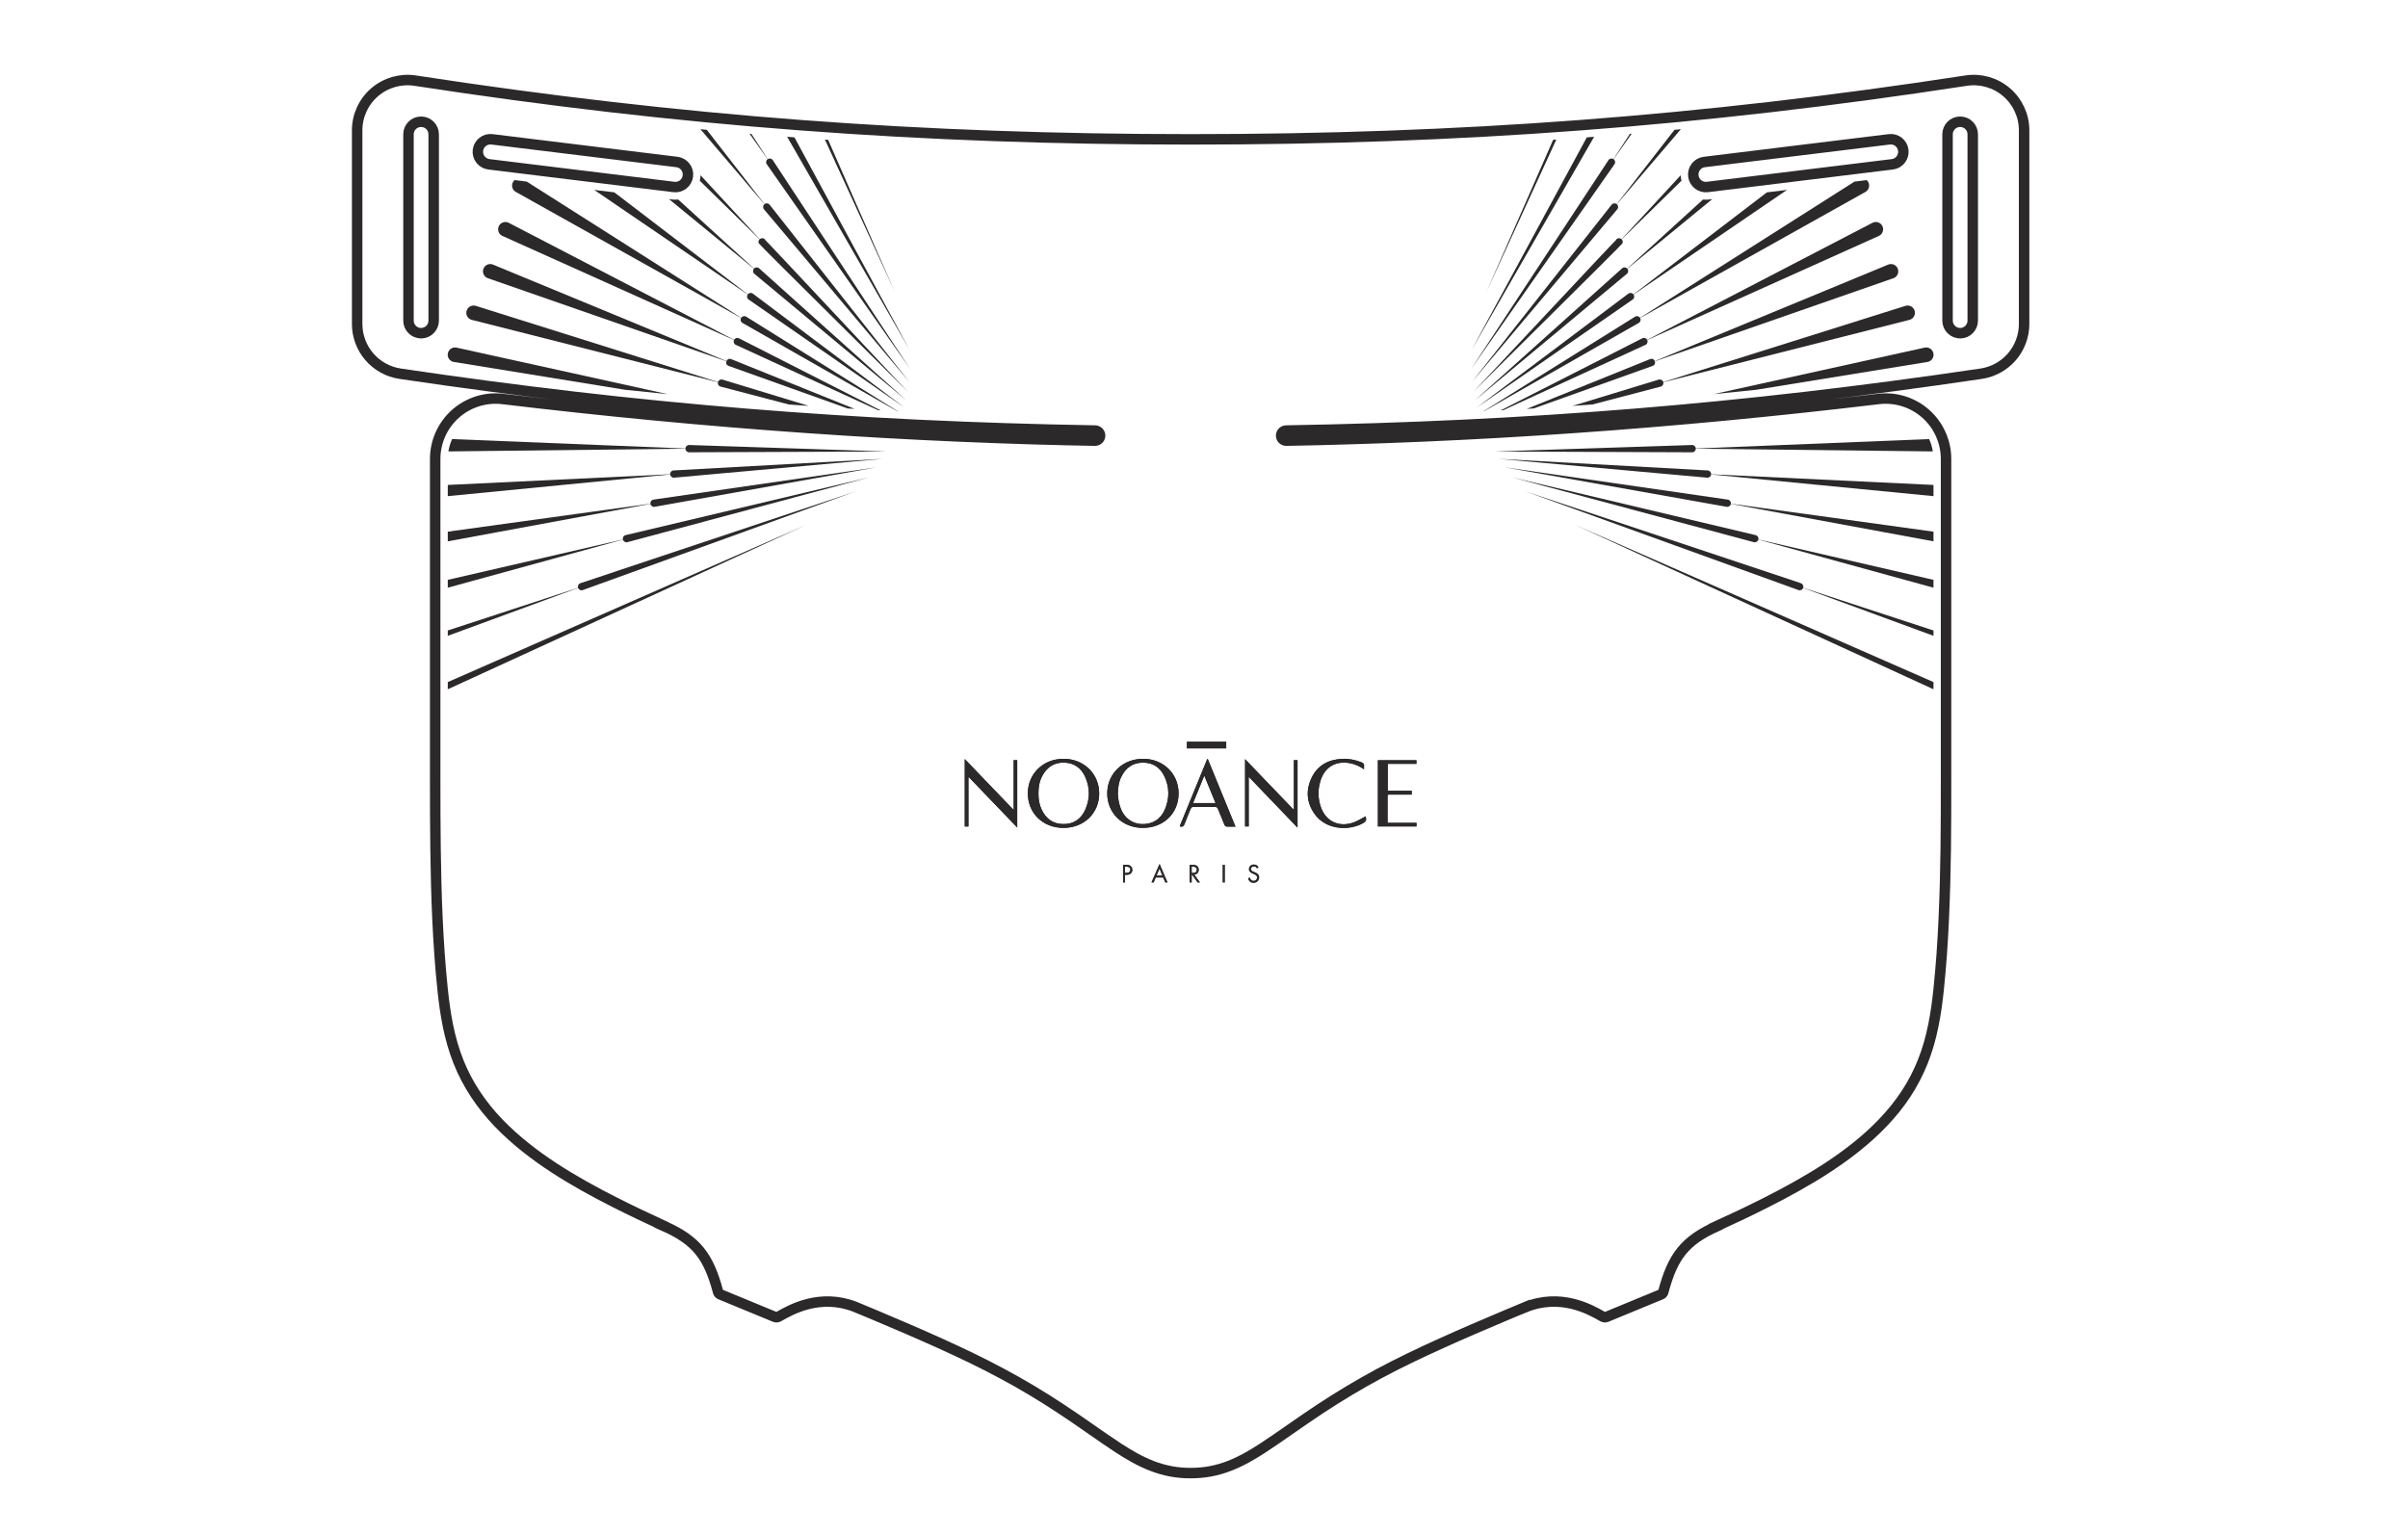 <svg width="69" height="44" viewBox="0 0 69 44" fill="none" xmlns="http://www.w3.org/2000/svg">
<path d="M56.528 9.189C56.528 9.388 56.366 9.55 56.167 9.55C55.968 9.55 55.806 9.388 55.806 9.189V3.85C55.806 3.65 55.968 3.489 56.167 3.489C56.366 3.489 56.528 3.65 56.528 3.85V9.189ZM54.224 4.709L48.924 5.359C48.726 5.384 48.547 5.243 48.522 5.045C48.498 4.848 48.638 4.667 48.836 4.643L54.136 3.993C54.334 3.968 54.514 4.109 54.538 4.307C54.562 4.504 54.422 4.685 54.224 4.709ZM19.711 5.045C19.687 5.243 19.507 5.384 19.309 5.359L14.009 4.709C13.812 4.685 13.671 4.504 13.695 4.307C13.72 4.109 13.9 3.968 14.097 3.993L19.397 4.643C19.595 4.667 19.736 4.848 19.711 5.045ZM12.427 9.189C12.427 9.388 12.265 9.55 12.066 9.55C11.867 9.55 11.705 9.388 11.705 9.189V3.85C11.705 3.65 11.867 3.489 12.066 3.489C12.265 3.489 12.427 3.65 12.427 3.85V9.189ZM57.496 2.642C57.177 2.368 56.753 2.247 56.337 2.311C48.746 3.479 41.798 3.994 34.117 3.994C26.436 3.994 19.488 3.479 11.896 2.311C11.48 2.247 11.056 2.368 10.737 2.642C10.417 2.916 10.234 3.316 10.234 3.737V9.283C10.234 9.629 10.358 9.964 10.584 10.226C10.81 10.488 11.122 10.66 11.465 10.711C18.3 11.725 24.472 12.222 31.38 12.34C31.464 12.342 31.53 12.414 31.523 12.498C31.519 12.538 31.499 12.574 31.467 12.599C31.451 12.611 31.434 12.62 31.414 12.625C31.404 12.627 31.395 12.629 31.384 12.629C31.375 12.63 31.366 12.629 31.356 12.629C31.339 12.629 31.322 12.629 31.304 12.628C30.752 12.618 30.2 12.605 29.648 12.589C28.92 12.567 28.193 12.541 27.466 12.509C26.011 12.447 24.557 12.364 23.104 12.262C20.198 12.059 17.301 11.781 14.407 11.435C13.916 11.376 13.423 11.531 13.052 11.859C12.682 12.188 12.47 12.66 12.47 13.154V22.314C12.47 22.985 12.471 23.656 12.48 24.327C12.489 25 12.505 25.673 12.536 26.345C12.552 26.682 12.571 27.02 12.595 27.356C12.607 27.525 12.62 27.694 12.635 27.862C12.65 28.031 12.666 28.2 12.684 28.369C12.72 28.713 12.766 29.055 12.835 29.395C12.871 29.569 12.912 29.74 12.961 29.911C13.01 30.083 13.068 30.252 13.133 30.419C13.198 30.583 13.271 30.744 13.353 30.901C13.435 31.058 13.524 31.21 13.622 31.357C13.816 31.652 14.035 31.921 14.278 32.176C14.518 32.426 14.773 32.655 15.043 32.871C15.309 33.084 15.585 33.282 15.87 33.468C16.152 33.653 16.441 33.825 16.734 33.99C17.025 34.154 17.321 34.31 17.619 34.461C18.073 34.691 18.551 34.918 19.021 35.134C19.021 35.134 19.021 35.135 19.02 35.136C19.969 35.556 20.305 36.019 20.574 37.017C20.575 37.021 20.576 37.025 20.577 37.029C20.578 37.032 20.58 37.037 20.581 37.039C20.582 37.042 20.584 37.047 20.585 37.048C20.587 37.051 20.59 37.055 20.59 37.057C20.593 37.06 20.596 37.064 20.597 37.065C20.599 37.068 20.602 37.072 20.603 37.073C20.606 37.075 20.61 37.079 20.611 37.08C20.613 37.082 20.617 37.086 20.619 37.087C20.622 37.089 20.626 37.091 20.627 37.092C20.637 37.097 20.644 37.101 20.654 37.105C20.662 37.108 20.674 37.113 20.693 37.121C20.703 37.125 20.716 37.13 20.73 37.136C20.745 37.142 20.761 37.149 20.779 37.156C20.798 37.164 20.818 37.172 20.84 37.181C20.862 37.191 20.886 37.2 20.911 37.211C20.937 37.221 20.964 37.233 20.993 37.245C21.005 37.25 21.017 37.255 21.03 37.26C21.042 37.265 21.055 37.27 21.069 37.276C21.083 37.282 21.097 37.288 21.113 37.294C21.128 37.3 21.145 37.307 21.162 37.314C21.179 37.321 21.198 37.329 21.218 37.337C21.237 37.345 21.258 37.354 21.279 37.363C21.301 37.372 21.323 37.381 21.346 37.39C21.369 37.4 21.392 37.409 21.415 37.419C21.439 37.429 21.462 37.438 21.485 37.447C21.508 37.457 21.529 37.466 21.551 37.475C21.572 37.483 21.593 37.492 21.615 37.501C21.636 37.51 21.658 37.519 21.681 37.528C21.704 37.538 21.727 37.547 21.752 37.558C21.777 37.568 21.802 37.579 21.83 37.59C21.858 37.601 22.177 37.733 22.208 37.746C22.247 37.762 22.289 37.751 22.324 37.729C22.659 37.538 23.488 37.065 24.493 37.451C24.686 37.531 24.878 37.611 25.07 37.691C25.694 37.954 26.317 38.221 26.934 38.5C27.535 38.772 28.13 39.055 28.712 39.368C29.002 39.523 29.287 39.684 29.569 39.853C29.851 40.022 30.129 40.197 30.403 40.378C30.679 40.56 30.952 40.748 31.223 40.937C31.36 41.033 31.498 41.129 31.636 41.224C31.776 41.321 31.917 41.416 32.06 41.509C32.208 41.604 32.358 41.696 32.512 41.781C32.672 41.869 32.837 41.948 33.008 42.014C33.096 42.048 33.185 42.078 33.275 42.104C33.367 42.131 33.459 42.153 33.553 42.17C33.74 42.205 33.927 42.22 34.117 42.22C34.307 42.22 34.493 42.205 34.681 42.17C34.868 42.135 35.048 42.083 35.226 42.014C35.312 41.981 35.397 41.944 35.48 41.904C35.562 41.866 35.642 41.824 35.722 41.781C35.876 41.696 36.025 41.604 36.173 41.509C36.316 41.416 36.457 41.321 36.597 41.224C36.736 41.129 36.873 41.033 37.011 40.937C37.282 40.748 37.554 40.56 37.83 40.378C38.105 40.197 38.383 40.022 38.665 39.853C38.947 39.684 39.232 39.523 39.521 39.367C40.103 39.055 40.698 38.772 41.3 38.5C41.917 38.221 42.539 37.954 43.164 37.691C43.338 37.618 43.513 37.546 43.687 37.473C43.687 37.473 43.687 37.473 43.687 37.474C44.718 37.046 45.572 37.534 45.913 37.729C45.949 37.751 45.99 37.762 46.03 37.746C46.06 37.733 46.38 37.601 46.407 37.59C46.435 37.579 46.461 37.568 46.486 37.558C46.51 37.547 46.534 37.538 46.556 37.528C46.579 37.519 46.601 37.51 46.623 37.501C46.644 37.492 46.665 37.483 46.687 37.475C46.708 37.466 46.73 37.457 46.753 37.447C46.775 37.438 46.799 37.429 46.822 37.419C46.846 37.409 46.869 37.4 46.892 37.39C46.915 37.381 46.937 37.372 46.958 37.363C46.98 37.354 47 37.345 47.02 37.337C47.039 37.329 47.058 37.321 47.075 37.314C47.093 37.307 47.109 37.3 47.124 37.294C47.14 37.288 47.154 37.282 47.168 37.276C47.182 37.27 47.195 37.265 47.208 37.26C47.22 37.255 47.232 37.25 47.244 37.245C47.273 37.233 47.3 37.221 47.326 37.211C47.352 37.2 47.376 37.191 47.398 37.181C47.42 37.172 47.44 37.164 47.458 37.156C47.476 37.149 47.493 37.142 47.507 37.136C47.522 37.13 47.534 37.125 47.545 37.121C47.563 37.113 47.575 37.108 47.583 37.105C47.593 37.101 47.601 37.097 47.61 37.092C47.611 37.091 47.616 37.089 47.619 37.087C47.62 37.086 47.624 37.082 47.627 37.08C47.628 37.079 47.632 37.075 47.634 37.073C47.636 37.072 47.639 37.068 47.641 37.065C47.642 37.064 47.645 37.06 47.647 37.057C47.648 37.055 47.651 37.051 47.652 37.048C47.653 37.047 47.656 37.042 47.657 37.039C47.657 37.037 47.659 37.032 47.66 37.029C47.661 37.025 47.663 37.021 47.663 37.017C47.932 36.019 48.268 35.556 49.217 35.136C49.217 35.135 49.216 35.133 49.215 35.132C49.685 34.917 50.163 34.69 50.615 34.461C50.913 34.31 51.208 34.154 51.499 33.99C51.793 33.825 52.081 33.653 52.363 33.468C52.648 33.282 52.925 33.084 53.191 32.871C53.325 32.764 53.456 32.653 53.583 32.538C53.711 32.421 53.835 32.301 53.955 32.176C54.075 32.05 54.191 31.919 54.301 31.783C54.411 31.646 54.515 31.505 54.612 31.357C54.808 31.06 54.969 30.75 55.1 30.419C55.166 30.252 55.223 30.083 55.273 29.911C55.322 29.741 55.363 29.569 55.398 29.395C55.433 29.224 55.462 29.053 55.487 28.88C55.511 28.71 55.532 28.54 55.55 28.369C55.584 28.047 55.615 27.679 55.639 27.356C55.662 27.02 55.682 26.682 55.697 26.345C55.728 25.673 55.745 25 55.754 24.326C55.763 23.656 55.763 22.985 55.763 22.314V13.154C55.763 12.66 55.551 12.188 55.181 11.859C54.811 11.531 54.318 11.376 53.826 11.435C50.933 11.781 48.036 12.059 45.129 12.262C43.677 12.364 42.223 12.447 40.768 12.509C40.041 12.541 39.314 12.567 38.586 12.588C38.033 12.605 37.481 12.618 36.929 12.628C36.912 12.629 36.894 12.629 36.877 12.629C36.868 12.629 36.858 12.63 36.849 12.629C36.839 12.629 36.829 12.627 36.819 12.625C36.799 12.62 36.782 12.611 36.766 12.599C36.734 12.574 36.714 12.538 36.711 12.498C36.703 12.414 36.769 12.342 36.853 12.34C43.762 12.222 49.934 11.725 56.769 10.711C57.111 10.66 57.423 10.488 57.65 10.226C57.876 9.964 58 9.629 58 9.283V3.737C58 3.316 57.816 2.916 57.496 2.642Z" stroke="#2C292A" stroke-width="0.3"/>
<path fill-rule="evenodd" clip-rule="evenodd" d="M39.086 22.049C38.944 21.95 38.804 21.892 38.65 21.868C38.272 21.81 37.976 21.982 37.85 22.341C37.758 22.604 37.758 22.872 37.85 23.136C37.992 23.543 38.371 23.721 38.789 23.571C38.909 23.527 39.019 23.455 39.131 23.397C39.162 23.504 39.147 23.546 39.043 23.601C38.651 23.812 37.999 23.795 37.668 23.328C37.435 23 37.413 22.64 37.588 22.282C37.76 21.929 38.069 21.771 38.454 21.749C38.645 21.739 38.829 21.777 39.008 21.846C39.069 21.869 39.097 21.901 39.086 21.966C39.083 21.988 39.086 22.011 39.086 22.049ZM34.186 23.017V23.017H34.831C34.723 22.755 34.62 22.501 34.508 22.229C34.397 22.502 34.293 22.755 34.186 23.017ZM35.402 23.692V23.692C35.306 23.692 35.224 23.695 35.142 23.69C35.123 23.689 35.097 23.664 35.088 23.644C35.023 23.492 34.961 23.34 34.9 23.186C34.884 23.145 34.865 23.128 34.818 23.129C34.61 23.131 34.402 23.131 34.194 23.129C34.154 23.129 34.134 23.141 34.119 23.178C34.062 23.325 33.998 23.468 33.944 23.615C33.918 23.684 33.881 23.708 33.803 23.684C34.066 23.041 34.329 22.399 34.592 21.756L34.609 21.755C34.871 22.397 35.135 23.039 35.402 23.692ZM35.136 21.449V21.449H34.011V21.26H35.136V21.449ZM39.76 23.584V23.584H40.589V23.687H39.483V21.789H40.587V21.892H39.765V22.663H40.452V22.773H40.376C40.188 22.773 40.002 22.773 39.815 22.773C39.786 22.773 39.759 22.77 39.76 22.813C39.76 23.066 39.76 23.319 39.76 23.584ZM29.148 23.717V23.717C28.68 23.231 28.223 22.754 27.765 22.277C27.76 22.279 27.755 22.281 27.75 22.284V23.688H27.645V21.755C28.114 22.243 28.573 22.721 29.046 23.214V21.788H29.148V23.717ZM35.677 21.758V21.758C36.145 22.245 36.603 22.721 37.061 23.198C37.066 23.196 37.071 23.194 37.076 23.192V21.788H37.18V23.721C36.711 23.232 36.252 22.754 35.781 22.263V23.687H35.677V21.758ZM29.756 22.733V22.733C29.755 22.911 29.781 23.058 29.845 23.197C29.968 23.46 30.167 23.616 30.467 23.618C30.77 23.621 30.98 23.472 31.099 23.203C31.236 22.892 31.235 22.572 31.093 22.261C30.981 22.016 30.787 21.871 30.51 21.858C30.223 21.845 30.013 21.974 29.876 22.22C29.787 22.378 29.755 22.552 29.756 22.733ZM29.452 22.738V22.738C29.453 22.174 29.893 21.748 30.476 21.748C31.056 21.748 31.498 22.178 31.497 22.742C31.496 23.309 31.06 23.729 30.472 23.728C29.884 23.728 29.452 23.308 29.452 22.738ZM32.032 22.741V22.741C32.038 22.739 32.026 22.742 32.032 22.741C32.031 22.867 32.062 23.021 32.107 23.152C32.205 23.437 32.441 23.61 32.717 23.619C33.021 23.628 33.261 23.482 33.381 23.194C33.513 22.88 33.512 22.56 33.365 22.251C33.246 21.999 33.042 21.859 32.756 21.858C32.468 21.856 32.267 21.998 32.138 22.248C32.059 22.403 32.034 22.57 32.032 22.741ZM33.772 22.744V22.744C33.77 23.317 33.336 23.731 32.742 23.728C32.158 23.726 31.723 23.298 31.727 22.73C31.732 22.169 32.179 21.744 32.762 21.748C33.339 21.751 33.775 22.18 33.772 22.744ZM36.061 24.857V24.857C36.05 24.835 36.032 24.815 36.011 24.802C35.987 24.785 35.962 24.779 35.931 24.779C35.849 24.779 35.789 24.831 35.789 24.909C35.789 24.947 35.802 24.97 35.824 24.991C35.847 25.013 35.872 25.024 35.891 25.033L35.937 25.054C35.963 25.066 35.983 25.075 35.997 25.089C36.015 25.105 36.022 25.125 36.022 25.148C36.022 25.198 35.989 25.247 35.921 25.247C35.895 25.247 35.87 25.241 35.848 25.22C35.834 25.204 35.822 25.182 35.818 25.155L35.764 25.171C35.771 25.201 35.785 25.235 35.811 25.26C35.845 25.294 35.887 25.3 35.92 25.3C36.011 25.3 36.08 25.238 36.08 25.145C36.08 25.109 36.069 25.08 36.043 25.054C36.022 25.033 35.995 25.019 35.966 25.006L35.917 24.985C35.898 24.977 35.879 24.968 35.864 24.953C35.85 24.94 35.845 24.929 35.845 24.909C35.845 24.863 35.88 24.832 35.93 24.832C35.959 24.832 35.977 24.841 35.987 24.849C35.998 24.858 36.01 24.873 36.016 24.887L36.061 24.857ZM35.038 25.291V25.291H35.094V24.787H35.038V25.291ZM34.147 24.84V24.84H34.181C34.206 24.84 34.231 24.841 34.254 24.854C34.285 24.872 34.294 24.9 34.294 24.928C34.294 24.988 34.252 25.021 34.182 25.021H34.147V24.84ZM34.091 24.787V24.787V25.291H34.147V25.07H34.161L34.315 25.291H34.383L34.222 25.066C34.299 25.061 34.349 25.004 34.349 24.927C34.349 24.873 34.324 24.835 34.294 24.815C34.257 24.789 34.206 24.787 34.172 24.787H34.091ZM33.139 25.096V25.096L33.225 24.894L33.31 25.096H33.139ZM33.391 25.291V25.291H33.453L33.227 24.763L32.995 25.291H33.057L33.117 25.149H33.332L33.391 25.291ZM32.237 24.84V24.84H32.279C32.315 24.84 32.39 24.847 32.39 24.927C32.39 24.986 32.35 25.019 32.283 25.019H32.237V24.84ZM32.181 24.787V24.787V25.291H32.237V25.072H32.286C32.401 25.072 32.446 25.002 32.446 24.931C32.446 24.899 32.437 24.854 32.4 24.823C32.366 24.793 32.323 24.787 32.273 24.787H32.181Z" fill="#2C292A"/>
<path fill-rule="evenodd" clip-rule="evenodd" d="M39.086 22.049C38.944 21.95 38.804 21.892 38.65 21.868C38.272 21.81 37.976 21.982 37.85 22.341C37.758 22.604 37.758 22.872 37.85 23.136C37.992 23.543 38.371 23.721 38.789 23.571C38.909 23.527 39.019 23.455 39.131 23.397C39.162 23.504 39.147 23.546 39.043 23.601C38.651 23.812 37.999 23.795 37.668 23.328C37.435 23 37.413 22.64 37.588 22.282C37.76 21.929 38.069 21.771 38.454 21.749C38.645 21.739 38.829 21.777 39.008 21.846C39.069 21.869 39.097 21.901 39.086 21.966C39.083 21.988 39.086 22.011 39.086 22.049ZM34.186 23.017V23.017H34.831C34.723 22.755 34.62 22.501 34.508 22.229C34.397 22.502 34.293 22.755 34.186 23.017ZM35.402 23.692V23.692C35.306 23.692 35.224 23.695 35.142 23.69C35.123 23.689 35.097 23.664 35.088 23.644C35.023 23.492 34.961 23.34 34.9 23.186C34.884 23.145 34.865 23.128 34.818 23.129C34.61 23.131 34.402 23.131 34.194 23.129C34.154 23.129 34.134 23.141 34.119 23.178C34.062 23.325 33.998 23.468 33.944 23.615C33.918 23.684 33.881 23.708 33.803 23.684C34.066 23.041 34.329 22.399 34.592 21.756L34.609 21.755C34.871 22.397 35.135 23.039 35.402 23.692ZM35.136 21.449V21.449H34.011V21.26H35.136V21.449ZM39.76 23.584V23.584H40.589V23.687H39.483V21.789H40.587V21.892H39.765V22.663H40.452V22.773H40.376C40.188 22.773 40.002 22.773 39.815 22.773C39.786 22.773 39.759 22.77 39.759 22.813C39.76 23.066 39.76 23.319 39.76 23.584ZM29.148 23.717V23.717C28.68 23.231 28.222 22.754 27.765 22.277C27.76 22.279 27.755 22.281 27.75 22.284V23.688H27.645V21.755C28.113 22.243 28.573 22.721 29.046 23.214V21.788H29.148V23.717ZM35.677 21.758V21.758C36.145 22.245 36.603 22.721 37.061 23.198C37.066 23.196 37.071 23.194 37.076 23.192V21.788H37.18V23.721C36.711 23.232 36.252 22.754 35.781 22.263L35.781 23.687H35.677V21.758ZM29.756 22.733V22.733C29.755 22.911 29.781 23.058 29.845 23.197C29.968 23.46 30.167 23.616 30.467 23.618C30.77 23.621 30.98 23.472 31.099 23.203C31.236 22.892 31.235 22.572 31.093 22.261C30.98 22.016 30.787 21.871 30.51 21.858C30.223 21.845 30.013 21.974 29.876 22.22C29.787 22.378 29.755 22.552 29.756 22.733ZM29.452 22.738V22.738C29.453 22.174 29.893 21.748 30.476 21.748C31.056 21.748 31.498 22.178 31.497 22.742C31.496 23.309 31.06 23.729 30.472 23.728C29.884 23.728 29.452 23.308 29.452 22.738ZM32.032 22.741V22.741C32.038 22.739 32.026 22.742 32.032 22.741C32.031 22.867 32.062 23.021 32.107 23.152C32.205 23.437 32.441 23.61 32.717 23.619C33.021 23.628 33.261 23.482 33.381 23.194C33.513 22.88 33.512 22.56 33.365 22.251C33.245 21.999 33.042 21.859 32.756 21.858C32.468 21.856 32.267 21.998 32.138 22.248C32.059 22.403 32.034 22.57 32.032 22.741ZM33.772 22.744V22.744C33.77 23.317 33.336 23.731 32.742 23.728C32.158 23.726 31.723 23.298 31.727 22.73C31.732 22.169 32.179 21.744 32.762 21.748C33.339 21.751 33.775 22.18 33.772 22.744ZM36.061 24.857V24.857C36.05 24.835 36.032 24.815 36.011 24.802C35.987 24.785 35.962 24.779 35.931 24.779C35.849 24.779 35.789 24.831 35.789 24.909C35.789 24.947 35.802 24.97 35.824 24.991C35.847 25.013 35.872 25.024 35.891 25.033L35.937 25.054C35.963 25.066 35.983 25.075 35.997 25.089C36.015 25.105 36.022 25.125 36.022 25.148C36.022 25.198 35.989 25.247 35.921 25.247C35.895 25.247 35.87 25.241 35.848 25.22C35.834 25.204 35.822 25.182 35.818 25.155L35.764 25.171C35.771 25.201 35.785 25.235 35.81 25.26C35.845 25.294 35.887 25.3 35.92 25.3C36.011 25.3 36.08 25.238 36.08 25.145C36.08 25.109 36.069 25.08 36.043 25.054C36.022 25.033 35.995 25.019 35.966 25.006L35.917 24.985C35.898 24.977 35.879 24.968 35.864 24.953C35.85 24.94 35.845 24.929 35.845 24.909C35.845 24.863 35.88 24.832 35.93 24.832C35.959 24.832 35.977 24.841 35.987 24.849C35.998 24.858 36.01 24.873 36.016 24.887L36.061 24.857ZM35.038 25.291V25.291H35.094V24.787H35.038V25.291ZM34.147 24.84V24.84H34.181C34.206 24.84 34.231 24.841 34.254 24.854C34.285 24.872 34.294 24.9 34.294 24.928C34.294 24.988 34.252 25.021 34.182 25.021H34.147V24.84ZM34.091 24.787V24.787V25.291H34.147V25.07H34.161L34.315 25.291H34.383L34.222 25.066C34.299 25.061 34.349 25.004 34.349 24.927C34.349 24.873 34.324 24.835 34.294 24.815C34.257 24.789 34.206 24.787 34.172 24.787H34.091ZM33.139 25.096V25.096L33.225 24.894L33.31 25.096H33.139ZM33.391 25.291V25.291H33.453L33.227 24.763L32.995 25.291H33.057L33.117 25.149H33.332L33.391 25.291ZM32.237 24.84V24.84H32.279C32.315 24.84 32.39 24.847 32.39 24.927C32.39 24.986 32.35 25.019 32.283 25.019H32.237V24.84ZM32.181 24.787V24.787V25.291H32.237V25.072H32.286C32.401 25.072 32.446 25.002 32.446 24.931C32.446 24.899 32.437 24.854 32.4 24.823C32.366 24.793 32.323 24.787 32.273 24.787H32.181Z" fill="#2C292A"/>
<path d="M48.925 13.588L55.403 13.899V14.22C52.899 13.975 48.931 13.588 48.925 13.588Z" fill="#2C292A"/>
<path d="M55.403 16.844C52.875 16.15 50.262 15.431 50.282 15.438C50.299 15.444 52.878 16.037 55.403 16.619V16.844Z" fill="#2C292A"/>
<path d="M51.569 16.814L55.403 18.07V18.223C53.305 17.452 51.57 16.814 51.569 16.814Z" fill="#2C292A"/>
<path d="M49.492 14.422L55.403 15.238V15.515C52.795 15.033 49.497 14.423 49.492 14.422Z" fill="#2C292A"/>
<path d="M43.339 13.685L50.307 15.337C50.363 15.35 50.398 15.406 50.385 15.462C50.371 15.518 50.315 15.553 50.259 15.54C50.258 15.54 43.34 13.685 43.339 13.685Z" fill="#2C292A"/>
<path d="M45.144 15.048L55.403 19.549V19.755L45.144 15.048Z" fill="#2C292A"/>
<path d="M43.111 13.393L49.508 14.319C49.566 14.327 49.605 14.38 49.597 14.438C49.589 14.495 49.536 14.534 49.479 14.526C49.479 14.526 43.112 13.393 43.111 13.393Z" fill="#2C292A"/>
<path d="M43.711 14.083L51.603 16.715C51.657 16.734 51.687 16.793 51.669 16.848C51.65 16.902 51.591 16.932 51.537 16.913C51.537 16.913 43.712 14.083 43.711 14.083Z" fill="#2C292A"/>
<path d="M42.948 13.152L48.933 13.483C48.99 13.486 49.034 13.535 49.031 13.592C49.028 13.65 48.979 13.694 48.921 13.691C48.92 13.692 42.95 13.152 42.948 13.152Z" fill="#2C292A"/>
<path d="M19.308 13.588L12.831 13.899V14.22C15.335 13.975 19.303 13.588 19.308 13.588Z" fill="#2C292A"/>
<path d="M12.831 16.844C15.359 16.15 17.972 15.431 17.952 15.438C17.934 15.444 15.356 16.037 12.831 16.619V16.844Z" fill="#2C292A"/>
<path d="M16.665 16.814L12.831 18.07V18.223C14.928 17.452 16.663 16.814 16.665 16.814Z" fill="#2C292A"/>
<path d="M18.742 14.422L12.831 15.238V15.515C15.439 15.033 18.736 14.423 18.742 14.422Z" fill="#2C292A"/>
<path d="M24.894 13.685L17.927 15.337C17.87 15.35 17.836 15.406 17.849 15.462C17.862 15.518 17.919 15.553 17.975 15.54C17.975 15.54 24.893 13.685 24.894 13.685Z" fill="#2C292A"/>
<path d="M23.089 15.048L12.831 19.549V19.755C15.678 18.448 23.089 15.048 23.089 15.048Z" fill="#2C292A"/>
<path d="M25.122 13.393L18.725 14.319C18.668 14.327 18.629 14.38 18.637 14.438C18.645 14.495 18.698 14.534 18.755 14.526C18.755 14.526 25.122 13.393 25.122 13.393Z" fill="#2C292A"/>
<path d="M24.522 14.083L16.631 16.715C16.576 16.734 16.546 16.793 16.565 16.848C16.583 16.902 16.642 16.932 16.697 16.913C16.697 16.913 24.521 14.083 24.522 14.083Z" fill="#2C292A"/>
<path d="M25.285 13.152L19.301 13.483C19.243 13.486 19.199 13.535 19.202 13.592C19.206 13.65 19.255 13.694 19.312 13.691C19.314 13.692 25.284 13.152 25.285 13.152Z" fill="#2C292A"/>
<path d="M48.486 12.859L55.278 12.584C55.329 12.696 55.365 12.815 55.385 12.938C53.161 12.913 48.493 12.859 48.486 12.859Z" fill="#2C292A"/>
<path d="M42.821 12.941L48.485 12.754C48.542 12.752 48.59 12.798 48.592 12.855C48.594 12.913 48.549 12.961 48.492 12.963C48.49 12.963 42.823 12.941 42.821 12.941Z" fill="#2C292A"/>
<path d="M19.747 12.859L12.956 12.584C12.904 12.696 12.868 12.815 12.848 12.938C15.072 12.913 19.741 12.859 19.747 12.859Z" fill="#2C292A"/>
<path d="M25.413 12.941L19.749 12.754C19.691 12.752 19.643 12.798 19.641 12.855C19.639 12.913 19.684 12.961 19.742 12.963C19.743 12.963 25.411 12.941 25.413 12.941Z" fill="#2C292A"/>
<path d="M46.905 9.166L53.14 5.205L53.49 5.162C53.504 5.175 53.517 5.19 53.527 5.207C53.589 5.304 53.56 5.433 53.463 5.495C53.458 5.5 46.913 9.161 46.905 9.166Z" fill="#2C292A"/>
<path d="M47.558 10.981L54.6 8.766C54.71 8.732 54.827 8.793 54.862 8.903C54.897 9.013 54.835 9.13 54.725 9.165C54.719 9.168 47.566 10.978 47.558 10.981Z" fill="#2C292A"/>
<path d="M46.394 6.933L48.16 5.023C48.16 5.045 48.162 5.067 48.165 5.089C48.169 5.12 48.174 5.15 48.182 5.18C47.178 6.163 46.396 6.93 46.394 6.933Z" fill="#2C292A"/>
<path d="M46.721 8.501L50.63 5.513L51.206 5.443L46.721 8.501Z" fill="#2C292A"/>
<path d="M46.261 5.933L47.981 3.721C48.042 3.715 48.103 3.709 48.164 3.703C47.11 4.938 46.264 5.93 46.261 5.933Z" fill="#2C292A"/>
<path d="M46.176 4.649L46.703 3.836L46.755 3.832L46.176 4.649Z" fill="#2C292A"/>
<path d="M47.32 10.389L54.105 7.584C54.212 7.54 54.334 7.59 54.378 7.697C54.422 7.804 54.372 7.926 54.265 7.97C54.258 7.974 47.328 10.385 47.32 10.389Z" fill="#2C292A"/>
<path d="M49.105 11.296L55.151 9.963C55.264 9.939 55.376 10.01 55.4 10.123C55.425 10.235 55.354 10.347 55.241 10.372C55.237 10.373 52.477 10.822 50.325 11.171C49.918 11.215 49.511 11.256 49.105 11.296Z" fill="#2C292A"/>
<path d="M46.549 7.769L48.8 5.718C48.856 5.725 48.913 5.724 48.969 5.718L49.066 5.705C47.733 6.798 46.552 7.766 46.549 7.769Z" fill="#2C292A"/>
<path d="M47.104 9.789L53.655 6.386C53.758 6.333 53.884 6.373 53.937 6.475C53.992 6.581 53.946 6.713 53.837 6.762L47.104 9.789Z" fill="#2C292A"/>
<path d="M42.507 11.788L46.852 9.076C46.901 9.046 46.965 9.06 46.995 9.11C47.026 9.159 47.011 9.223 46.962 9.253C46.961 9.255 43.325 11.328 42.521 11.787L42.507 11.788Z" fill="#2C292A"/>
<path d="M46.489 6.976C46.483 7.01 42.236 11.203 42.217 11.232C42.217 11.242 46.395 6.763 46.298 6.89C46.355 6.763 46.545 6.847 46.489 6.976Z" fill="#2C292A"/>
<path d="M45.06 11.633L47.529 10.88C47.584 10.863 47.643 10.894 47.66 10.949C47.676 11.004 47.645 11.063 47.59 11.079C47.589 11.08 46.678 11.319 45.63 11.593C45.441 11.607 45.251 11.62 45.06 11.633Z" fill="#2C292A"/>
<path d="M42.168 10.029L45.469 3.937C45.539 3.931 45.609 3.926 45.679 3.92C44.517 5.942 42.169 10.028 42.168 10.029Z" fill="#2C292A"/>
<path d="M42.312 11.684L46.66 8.416C46.706 8.382 46.772 8.391 46.806 8.437C46.841 8.483 46.832 8.549 46.786 8.583C46.784 8.584 42.314 11.683 42.312 11.684Z" fill="#2C292A"/>
<path d="M42.179 10.944L46.18 5.867C46.216 5.822 46.281 5.814 46.327 5.85C46.372 5.885 46.38 5.951 46.344 5.996C46.344 5.996 42.18 10.943 42.179 10.944Z" fill="#2C292A"/>
<path d="M43.75 11.718L47.283 10.292C47.411 10.242 47.488 10.431 47.361 10.485C47.359 10.486 45.383 11.193 43.947 11.706C43.881 11.71 43.815 11.714 43.75 11.718Z" fill="#2C292A"/>
<path d="M42.597 8.356L44.505 4.007L44.595 4.001L42.597 8.356Z" fill="#2C292A"/>
<path d="M42.263 11.474L46.481 7.69C46.524 7.652 46.59 7.655 46.629 7.698C46.667 7.741 46.664 7.807 46.621 7.845C46.621 7.846 42.264 11.472 42.263 11.474Z" fill="#2C292A"/>
<path d="M42.155 10.574L46.089 4.59C46.121 4.542 46.186 4.529 46.234 4.56C46.282 4.592 46.296 4.657 46.264 4.705C46.264 4.705 42.155 10.573 42.155 10.574Z" fill="#2C292A"/>
<path d="M43.002 11.761L47.059 9.696C47.11 9.67 47.173 9.69 47.199 9.741C47.226 9.793 47.205 9.856 47.154 9.882C47.152 9.883 44.369 11.162 43.073 11.757L43.002 11.761Z" fill="#2C292A"/>
<path d="M21.328 9.166L15.094 5.205L14.744 5.162C14.73 5.175 14.717 5.19 14.706 5.207C14.644 5.304 14.673 5.433 14.771 5.495C14.776 5.5 21.321 9.161 21.328 9.166Z" fill="#2C292A"/>
<path d="M20.676 10.981L13.634 8.766C13.524 8.732 13.406 8.793 13.372 8.903C13.337 9.013 13.398 9.13 13.508 9.165C13.515 9.168 20.667 10.978 20.676 10.981Z" fill="#2C292A"/>
<path d="M21.84 6.933L20.074 5.023C20.073 5.045 20.072 5.067 20.069 5.089C20.065 5.12 20.059 5.15 20.052 5.18C21.055 6.163 21.838 6.93 21.84 6.933Z" fill="#2C292A"/>
<path d="M21.513 8.501L17.603 5.513L17.027 5.443L21.513 8.501Z" fill="#2C292A"/>
<path d="M21.972 5.933L20.253 3.721C20.192 3.715 20.131 3.709 20.07 3.703C21.124 4.938 21.97 5.93 21.972 5.933Z" fill="#2C292A"/>
<path d="M22.057 4.649L21.53 3.836L21.478 3.832L22.057 4.649Z" fill="#2C292A"/>
<path d="M20.914 10.389L14.128 7.584C14.021 7.54 13.899 7.59 13.855 7.697C13.811 7.804 13.862 7.926 13.969 7.97C13.975 7.974 20.905 10.385 20.914 10.389Z" fill="#2C292A"/>
<path d="M19.129 11.296L13.083 9.963C12.97 9.939 12.858 10.01 12.834 10.123C12.809 10.235 12.88 10.347 12.992 10.372C12.997 10.373 15.756 10.822 17.908 11.171C18.316 11.215 18.723 11.256 19.129 11.296Z" fill="#2C292A"/>
<path d="M21.685 7.769L19.433 5.718C19.378 5.725 19.321 5.724 19.265 5.718L19.168 5.705C20.501 6.798 21.682 7.766 21.685 7.769Z" fill="#2C292A"/>
<path d="M21.129 9.789L14.578 6.386C14.476 6.333 14.35 6.373 14.297 6.475C14.242 6.581 14.287 6.713 14.397 6.762L21.129 9.789Z" fill="#2C292A"/>
<path d="M25.727 11.788L21.382 9.076C21.333 9.046 21.269 9.06 21.238 9.11C21.207 9.159 21.222 9.223 21.271 9.253C21.273 9.255 24.908 11.328 25.712 11.787L25.727 11.788Z" fill="#2C292A"/>
<path d="M21.745 6.976C21.75 7.01 25.997 11.203 26.016 11.232C26.017 11.242 21.839 6.763 21.936 6.89C21.879 6.763 21.688 6.847 21.745 6.976Z" fill="#2C292A"/>
<path d="M23.173 11.633L20.704 10.88C20.649 10.863 20.591 10.894 20.574 10.949C20.557 11.004 20.588 11.063 20.644 11.079C20.644 11.08 21.556 11.319 22.603 11.593C22.793 11.607 22.983 11.62 23.173 11.633Z" fill="#2C292A"/>
<path d="M26.065 10.029L22.765 3.937C22.695 3.931 22.625 3.926 22.555 3.92C23.717 5.942 26.065 10.028 26.065 10.029Z" fill="#2C292A"/>
<path d="M25.922 11.684L21.573 8.416C21.527 8.382 21.462 8.391 21.427 8.437C21.393 8.483 21.402 8.549 21.448 8.583C21.449 8.584 25.92 11.683 25.922 11.684Z" fill="#2C292A"/>
<path d="M26.054 10.944L22.053 5.867C22.018 5.822 21.952 5.814 21.907 5.85C21.861 5.885 21.854 5.951 21.889 5.996C21.889 5.996 26.054 10.943 26.054 10.944Z" fill="#2C292A"/>
<path d="M24.484 11.718L20.95 10.292C20.823 10.242 20.745 10.431 20.872 10.485C20.874 10.486 22.85 11.193 24.286 11.706C24.352 11.71 24.418 11.714 24.484 11.718Z" fill="#2C292A"/>
<path d="M25.636 8.356L23.729 4.007L23.638 4.001L25.636 8.356Z" fill="#2C292A"/>
<path d="M25.971 11.474L21.752 7.69C21.709 7.652 21.643 7.655 21.605 7.698C21.566 7.741 21.57 7.807 21.613 7.845C21.613 7.846 25.97 11.472 25.971 11.474Z" fill="#2C292A"/>
<path d="M26.079 10.574L22.144 4.59C22.113 4.542 22.048 4.529 22 4.56C21.951 4.592 21.938 4.657 21.97 4.705C21.97 4.705 26.078 10.573 26.079 10.574Z" fill="#2C292A"/>
<path d="M25.231 11.761L21.175 9.696C21.123 9.67 21.06 9.69 21.034 9.741C21.008 9.793 21.028 9.856 21.08 9.882C21.082 9.883 23.864 11.162 25.16 11.757L25.231 11.761Z" fill="#2C292A"/>
</svg>
